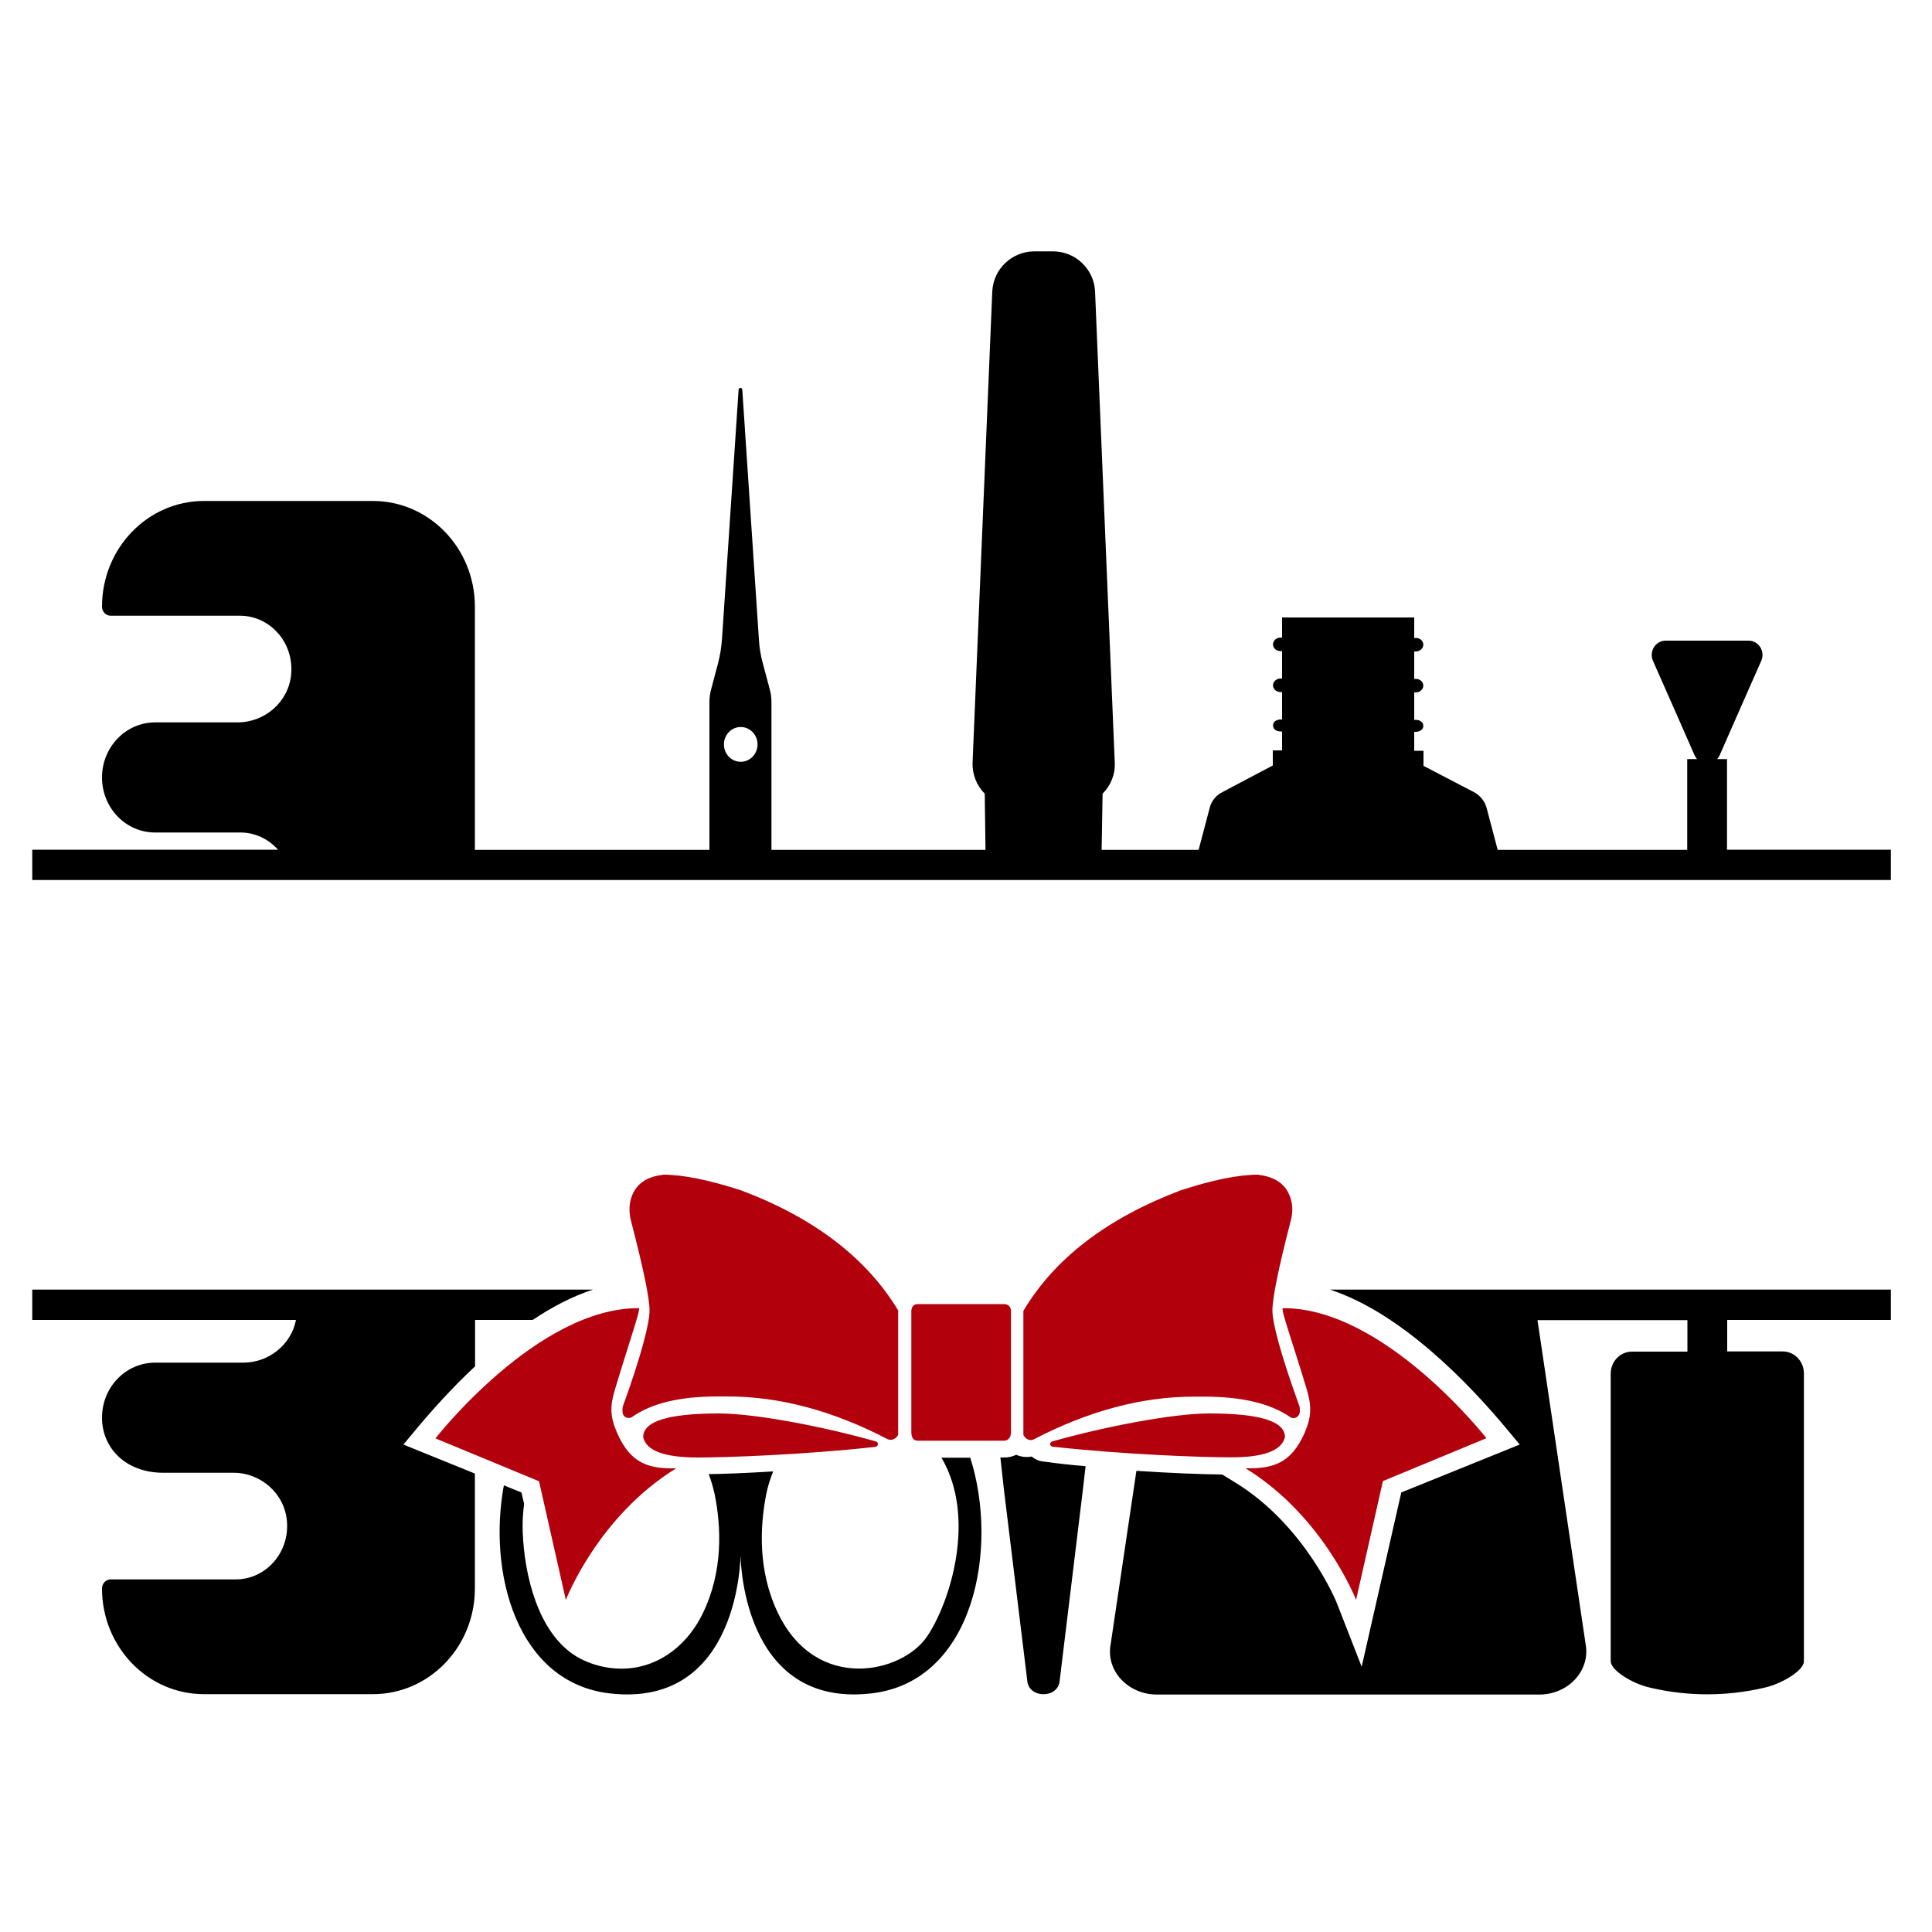 <?xml version="1.0" encoding="utf-8"?>
<!-- Generator: Adobe Illustrator 23.0.1, SVG Export Plug-In . SVG Version: 6.00 Build 0)  -->
<svg version="1.1" id="Layer_1" xmlns="http://www.w3.org/2000/svg" xmlns:xlink="http://www.w3.org/1999/xlink" x="0px" y="0px"
	 width="1000px" height="1000px" viewBox="0 0 1000 1000" style="enable-background:new 0 0 1000 1000;" xml:space="preserve">
<style type="text/css">
	.st0{fill:#B2000D;}
</style>
<g>
	<path d="M893.9,439.9v-47h-5.1c0.5-0.6,1-1.2,1.3-2l9.8-22.3l11.7-26.5c2.2-4.9-1.3-10.5-6.5-10.5h-21.5h-21.5
		c-5.2,0-8.7,5.6-6.5,10.5l11.7,26.5l9.8,22.3c0.4,0.8,0.8,1.5,1.3,2h-5.1v47h-98.1l-5.7-21.6c-0.9-3.5-3.3-6.5-6.6-8.3l-26.1-13.6
		v-7.8H732v-9.8h0.8c2.1,0,3.9-1.2,3.9-3.1s-1.7-3.1-3.9-3.1H732v-14.2h0.8c2.1,0,3.9-1.6,3.9-3.5c0-2-1.7-3.5-3.9-3.5H732v-14.2
		h0.8c2.1,0,3.9-1.6,3.9-3.5c0-2-1.7-3.5-3.9-3.5H732v-10.6h-34.2h-34.2V330h-0.8c-2.1,0-3.9,1.6-3.9,3.5c0,2,1.7,3.5,3.9,3.5h0.8
		v14.2h-0.8c-2.1,0-3.9,1.6-3.9,3.5c0,2,1.7,3.5,3.9,3.5h0.8v14.2h-0.8c-2.1,0-3.9,1.2-3.9,3.1s1.7,3.1,3.9,3.1h0.8v9.8h-4.8v7.8
		L632.7,410c-3.4,1.7-5.8,4.8-6.6,8.3l-5.7,21.6h-50.2l0.5-29.1c4.1-4.1,6.6-9.8,6.3-16.1l-10.2-243.8
		c-0.5-11.6-10.1-20.8-21.8-20.8h-9.6c-11.7,0-21.3,9.2-21.8,20.8l-10.2,243.8c-0.2,6.3,2.2,12,6.3,16.1l0.4,29.1H399.3v-76.6
		c0-2.2-0.3-4.4-0.9-6.6l-3.6-13.5c-1.1-4.1-1.8-8.2-2-12.4l-8.6-129.1c-0.1-1.2-1.8-1.2-1.9,0l-8.6,129.1c-0.3,4.2-1,8.4-2,12.4
		l-3.6,13.5c-0.6,2.1-0.9,4.4-0.9,6.6v76.6H245.8V314c0-30.2-23.6-54.7-52.8-54.7h-87.4c-29.2,0-52.8,24.5-52.8,54.7
		c0,2.6,2,4.7,4.5,4.7h66.9c15.6,0,28,13.9,26.5,30.3c-1.3,14.4-13.7,24.9-27.7,24.9H80.3c-15.2,0-27.5,12.8-27.5,28.5
		c0,15.8,12.3,28.5,27.5,28.5h44.1c7.7,0,14.6,3.4,19.5,8.9H16.7v15.7h962v-15.7h-84.8V439.9z M383.4,376.3c4.8,0,8.7,4,8.7,9
		s-3.9,9-8.7,9c-4.8,0-8.7-4-8.7-9S378.6,376.3,383.4,376.3z"/>
	<path d="M245.8,762.7v59.5c0,30.2-23.6,54.7-52.8,54.7h-87.4c-29.2,0-52.8-24.5-52.8-54.7c0-2.6,2-4.7,4.5-4.7H122
		c15.6,0,28-13.9,26.5-30.3c-1.3-14.4-13.7-24.9-27.6-24.9H84.5c-19.4,0-31.7-12.8-31.7-28.5c0-15.8,12.3-28.5,27.5-28.5H126
		c13,0,24.7-9.2,27.2-22.1H16.7v-15.7h290.2c-10.7,3.5-21.2,9-31.2,15.7h-29.8v24c-12.2,11.4-22.7,23.2-30.7,32.8l-6.4,7.7
		L245.8,762.7z M525.9,671.7L525.9,671.7L525.9,671.7L525.9,671.7z M540.2,756.5c-2.3-0.2-4.4-1.1-6.2-2.6c-2.7,0.5-5.5,0.2-8-0.9
		c-1.9,0.9-4,1.4-6.2,1.4h-2c0.6,5.5,1.2,11,1.8,16.4l12.1,99c0.6,9.5,16.2,9.5,16.8,0l12.1-99.6c0.5-3.8,0.8-7.6,1.3-11.3
		C554.7,758.3,547.4,757.5,540.2,756.5z M978.7,683.2v-15.7H688.4c37.2,12.2,72.2,48.9,91.8,72.5l6.4,7.7l-61.3,24.8l-20.5,90.2
		L692,829.9c-0.1-0.4-16.3-40.3-52.7-62.6l-6.7-4.1c-10.2-0.1-26.3-0.7-44.4-1.9l-13.3,89.6c-2.7,13.7,8.8,26.2,24,26.2h98.9h98.9
		c15.2,0,26.6-12.6,24-26.2l-24.9-167.6h77.6v16.3h-28.7c-6.1,0-11,5.1-11,11.4v148.7c0,3.1,4,6.3,7.9,8.7c4,2.4,8.3,4.2,12.8,5.2
		c19.3,4.5,39.3,4.5,58.6,0c4.5-1,8.8-2.8,12.8-5.2s7.9-5.6,7.9-8.7V710.9c0-6.3-4.9-11.4-11-11.4H894v-16.3H978.7z M487.3,754.5
		c18.4,31.3,4.3,75.3-7.5,92.6c-12.8,18.9-57,29.2-77-11.9c-10.6-21.9-9.5-44.9-6.2-61.8c0.8-4.1,2.1-8.1,3.6-11.8
		c-13.1,0.8-24.7,1.3-33.4,1.4c1.3,3.3,2.3,6.8,3.1,10.4c3.4,16.8,4.5,39.9-6.2,61.8c-8.9,18.3-26.1,30.2-46.2,28.3
		c-5.2-0.5-10.3-1.8-15.1-4c-21.9-9.8-30-39.6-31.6-62.1c-0.5-6.3-0.4-12.6,0.5-18.9l-1.4-6l-9.1-3.7
		c-8.4,45.3,6.7,102.1,54.8,107.7c67.7,7.8,67.7-71.9,67.7-71.9s0,79.7,67.7,71.9c53.4-6.1,66.1-75.4,51.2-122H487.3z"/>
	<path class="st0" d="M453.1,748.9c-37.1,4.1-77.1,5.5-91.8,5.5c-17.4,0-26.9-3.5-28.4-10.6c0.1-8.2,13.1-12.2,39.2-12.2
		c19.1,0,55,7,81.3,14.5C454.9,746.5,454.7,748.7,453.1,748.9z M292.9,828.2L279,766.7l-53.6-22.2c0,0,52.8-67.8,105.4-67.4
		c0.4,2-4.8,16.5-12.5,42.1c-2.6,8.5-2.6,14,1.1,22.4c7,16.2,16.7,18.7,30.6,18.4C309.6,784.8,292.8,828.1,292.9,828.2z
		 M523.3,678.8v62.3c0,2.7-1.3,4.6-3.6,4.6H475c-2.4,0-3.3-1.8-3.3-4.6v-62.3c0-2.5,1.3-3.8,3.3-3.8h44.7
		C522,675,523.3,676.5,523.3,678.8z M769.4,744.4l-53.6,22.2l-13.9,61.5c0,0-16.8-43.3-57.2-68.1c13.9,0.2,23.5-2.3,30.6-18.4
		c3.6-8.4,3.6-13.9,1.1-22.4c-7.7-25.5-13.1-40.1-12.5-42.1C716.5,676.7,769.3,744.4,769.4,744.4z M464.9,678.3v64.3
		c-1.1,2.3-3.6,3.2-5.5,2.3c-28.4-14.8-56-22.1-82.8-22.1h-5.3c-19.2,0-33.8,3.4-44.1,10.6c-1,0.7-2.4,0.7-3.5,0.1l0,0
		c-1-0.6-1.5-1.7-1.5-2.9v-1.5c0-0.4,0.1-0.8,0.2-1.2c9.6-26.5,13.8-43,13.8-49.6c0-6.3-3.2-21.8-9.6-46.4c-1-3.9-1.1-8,0.1-11.8
		c2.2-7,7.7-11.1,16.5-12l-0.1-0.1c10.3,0,23.9,2.7,40.7,8.2C421.7,630.5,448.7,651.4,464.9,678.3z M636.7,754.3
		c-14.7,0-54.8-1.4-91.8-5.5c-1.6-0.1-1.8-2.2-0.3-2.7c26.4-7.5,62.2-14.5,81.3-14.5c26.2,0,39.1,4,39.2,12.2
		C663.4,750.9,654,754.4,636.7,754.3z M623.3,722.9h-5.4c-26.7,0-54.3,7.3-82.8,22.1c-1.9,1-4.3,0-5.4-2.3v-64.2
		c16.2-27.2,43.3-47.9,81.2-62.3c16.7-5.5,30.2-8.2,40.6-8.2l-0.1,0.1c9.3,1.1,14.9,5.4,16.9,13.2c0.9,3.4,0.7,7.1-0.2,10.5
		c-6.4,24.7-9.5,40.1-9.5,46.5c0,6.6,4.4,23.1,14,49.6c0.1,0.4,0.2,0.8,0.2,1.2v1.4c0,1.2-0.6,2.4-1.6,3l0,0
		c-1.1,0.7-2.4,0.7-3.5-0.1C657.3,726.3,642.5,722.9,623.3,722.9L623.3,722.9z"/>
</g>
</svg>
